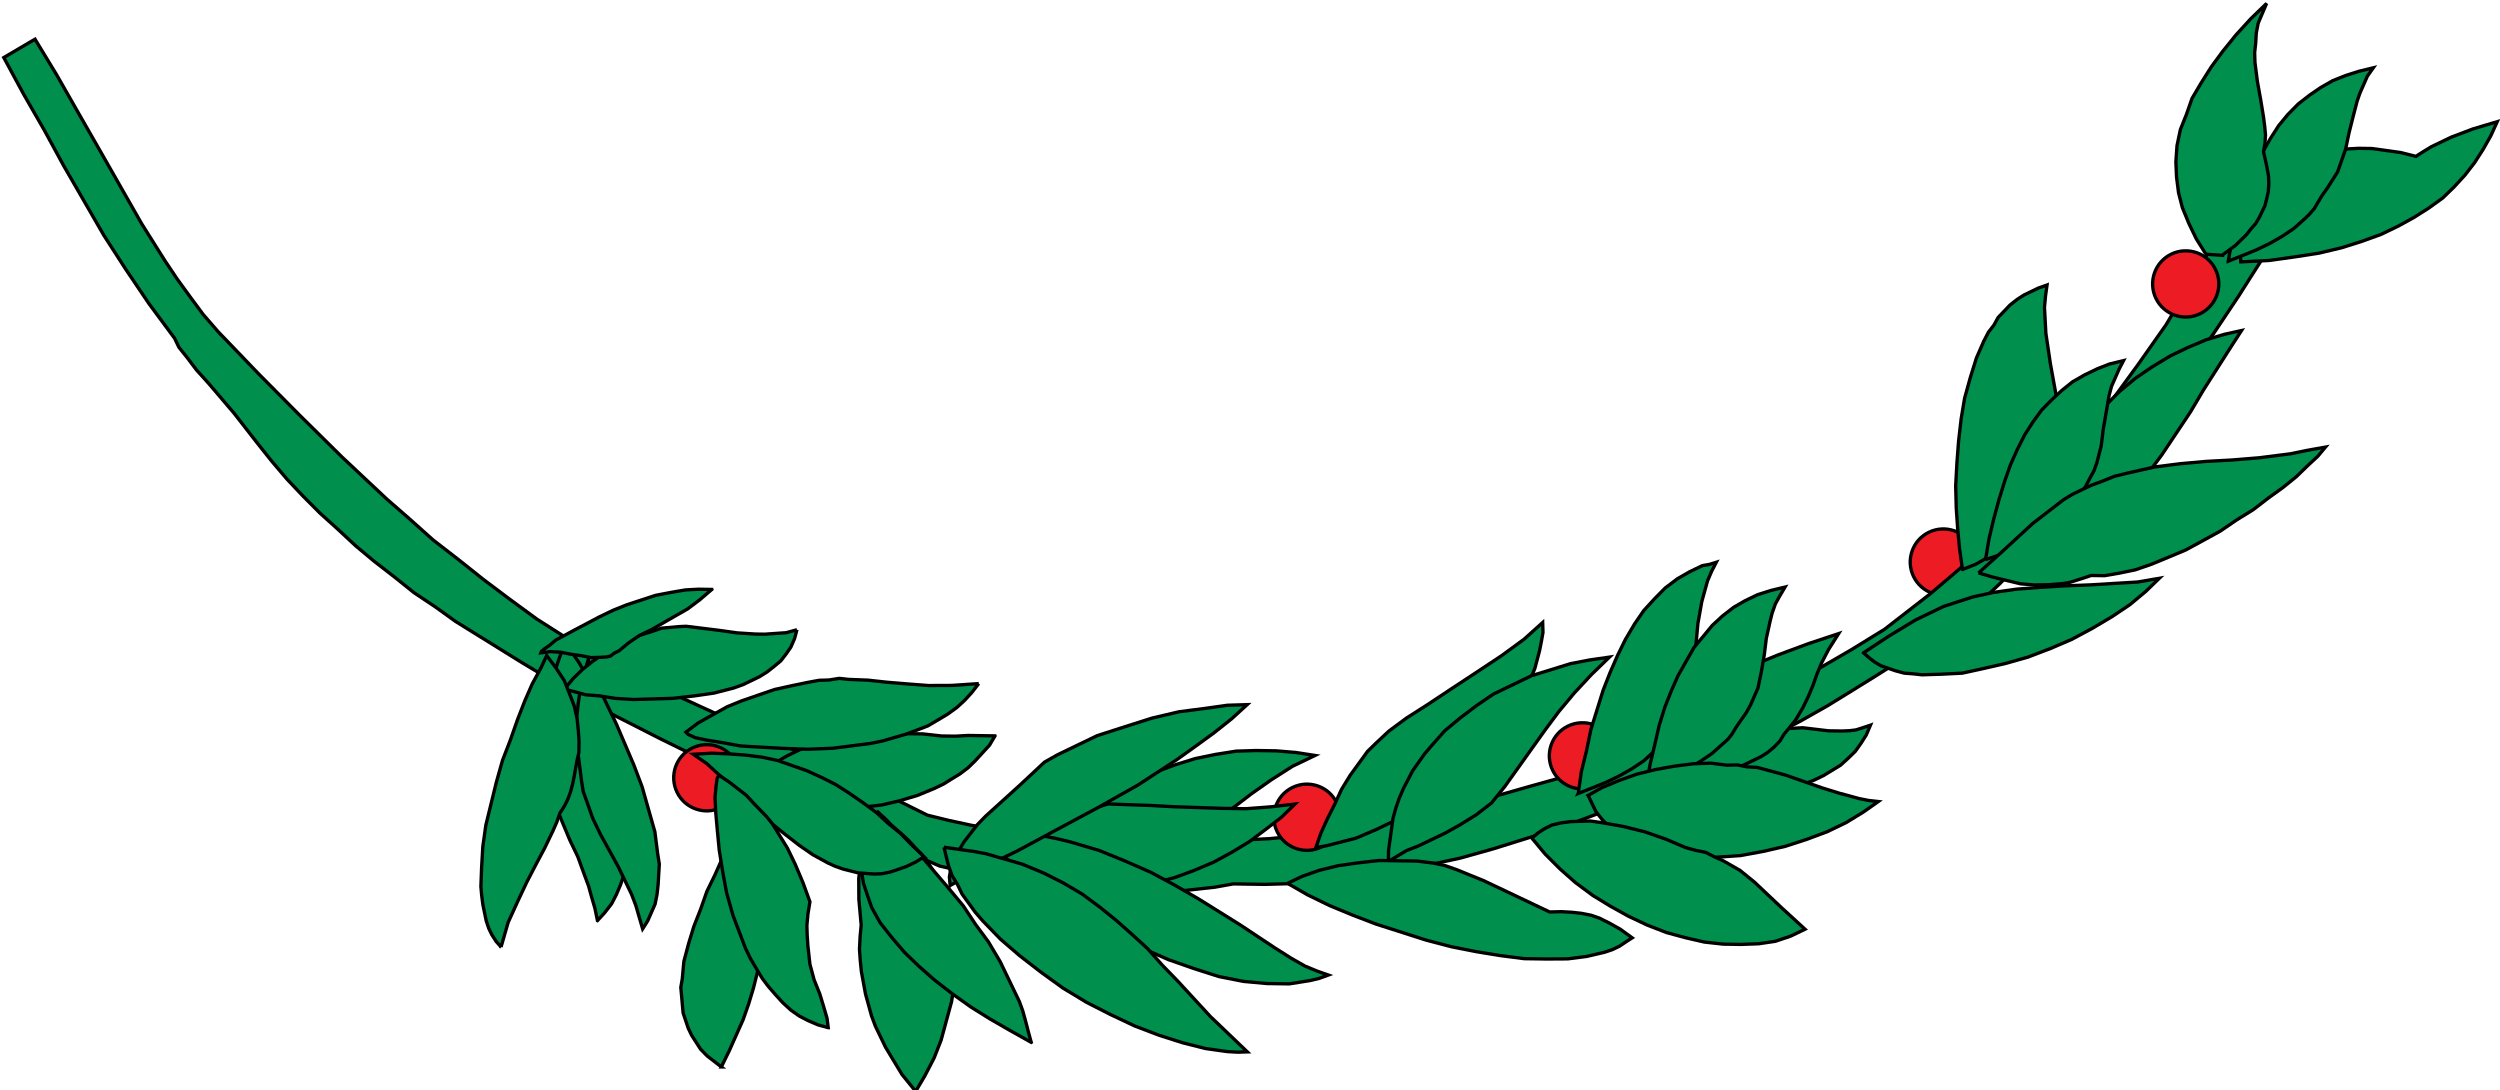 <?xml version="1.0" encoding="UTF-8" standalone="no"?>
<!-- Created with sK1/UniConvertor (http://sk1project.org/) -->

<svg
   xmlns:dc="http://purl.org/dc/elements/1.1/"
   xmlns:cc="http://creativecommons.org/ns#"
   xmlns:rdf="http://www.w3.org/1999/02/22-rdf-syntax-ns#"
   xmlns:svg="http://www.w3.org/2000/svg"
   xmlns="http://www.w3.org/2000/svg"
   xmlns:sodipodi="http://sodipodi.sourceforge.net/DTD/sodipodi-0.dtd"
   xmlns:inkscape="http://www.inkscape.org/namespaces/inkscape"
   width="746.876"
   height="325.648"
   viewBox="0 0 597.501 260.518"
   id="svg2"
   version="1.1"
   inkscape:version="0.91 r13725"
   sodipodi:docname="LaurelBranch8.svg"
   style="fill-rule:evenodd">
  <defs
     id="defs104">
    <inkscape:perspective
       sodipodi:type="inkscape:persp3d"
       inkscape:vp_x="0 : 526.18128 : 1"
       inkscape:vp_y="0 : 1000 : 0"
       inkscape:vp_z="744.09496 : 526.18128 : 1"
       inkscape:persp3d-origin="372.04749 : 350.78753 : 1"
       id="perspective108" />
  </defs>
  <sodipodi:namedview
     pagecolor="#ffffff"
     bordercolor="#666666"
     borderopacity="1"
     objecttolerance="10"
     gridtolerance="10"
     guidetolerance="10"
     inkscape:pageopacity="0"
     inkscape:pageshadow="2"
     inkscape:window-width="1600"
     inkscape:window-height="837"
     id="namedview102"
     showgrid="false"
     inkscape:zoom="1.4781577"
     inkscape:cx="373.43784"
     inkscape:cy="162.82388"
     inkscape:window-x="-8"
     inkscape:window-y="-8"
     inkscape:window-maximized="1"
     inkscape:current-layer="g8"
     fit-margin-top="0"
     fit-margin-left="0"
     fit-margin-right="0"
     fit-margin-bottom="0" />
  <g
     id="g4"
     transform="translate(-1130.342,1452.826)">
    <g
       id="g6">
      <g
         id="g8">
        <g
           style="fill:#008f4c;fill-opacity:1;stroke:#000000;stroke-width:3.335;stroke-miterlimit:4;stroke-dasharray:none;stroke-opacity:1"
           id="g3890"
           transform="matrix(-0.104,-0.216,-0.216,0.104,1923.638,-1403.657)">
          <circle
             style="fill:#ed1c24;fill-opacity:1;stroke:#000000;stroke-width:3.335;stroke-miterlimit:4;stroke-dasharray:none;stroke-opacity:1"
             id="circle3522"
             r="33"
             cy="1390"
             cx="275" />
          <path
             inkscape:connector-curvature="0"
             style="fill:#008f4c;fill-opacity:1;stroke:#000000;stroke-width:3.335;stroke-miterlimit:4;stroke-dasharray:none;stroke-opacity:1"
             id="path3524"
             d="m 1228,2840 -55,-18 -55,-19 -56,-20 -57,-22 -28,-12 -29,-12 -28,-14 -29,-14 -29,-15 -30,-16 -29,-18 -30,-19 -36,-28 -36,-29 -35,-29 -36,-29 -35,-29 -36,-28 -36,-29 -36,-28 -14,-17 -14,-18 -13,-18 -13,-19 -13,-19 -12,-21 -13,-21 -12,-21 -11,-23 -11,-23 -12,-23 -10,-24 -21,-50 -19,-52 -8,-26 -8,-29 -7,-32 -8,-35 -8,-38 -7,-41 -8,-45 -7,-48 -5,-35 -2,-35 -1,-36 0,-37 1,-38 2,-38 3,-39 4,-39 6,-28 6,-28 7,-27 7,-26 9,-26 8,-24 9,-25 10,-24 21,-46 22,-45 23,-43 24,-43 16,-24 16,-24 16,-23 16,-24 20,-111 -67,92 -23,37 -23,39 -21,40 -21,41 -19,43 -18,44 -16,45 -16,46 -5,6 -5,9 -6,12 -5,14 -5,16 -4,18 -5,20 -4,21 -4,24 -4,25 -3,26 -3,28 -3,29 -2,30 -1,31 -1,32 0,33 1,33 1,33 2,34 3,34 3,34 5,34 5,34 6,34 8,33 8,32 9,32 11,31 12,30 13,29 14,28 5,18 6,17 6,17 7,16 8,17 8,16 8,16 9,16 19,32 21,31 22,30 24,30 73,63 79,66 40,33 42,33 42,32 43,31 44,29 44,28 22,14 22,12 22,13 23,11 22,11 22,10 23,9 22,9 23,8 22,7 23,6 22,5 37,8 38,10 17,5 15,3 13,3 10,0 42,8 41,6 40,5 40,3 40,3 40,2 41,3 42,2 3,-36 -41,-4 -43,-3 -42,-3 -43,-3 -43,-3 -44,-5 -21,-3 -22,-4 -21,-4 -22,-6 z" />
          <path
             inkscape:connector-curvature="0"
             style="fill:#008f4c;fill-opacity:1;stroke:#000000;stroke-width:3.335;stroke-miterlimit:4;stroke-dasharray:none;stroke-opacity:1"
             id="path3528"
             d="m 416,993 -11,-26 -8,-25 -7,-23 -5,-23 -3,-21 -2,-20 0,-19 1,-18 2,-17 3,-17 5,-15 6,-15 7,-14 8,-13 9,-13 10,-12 4,25 2,23 0,11 0,11 -1,10 -1,8 10,12 8,12 8,12 6,12 5,12 4,11 2,12 2,12 0,12 -1,12 -3,12 -3,12 -5,11 -6,12 -7,12 -8,12 -31,13 z" />
          <path
             inkscape:connector-curvature="0"
             style="fill:#008f4c;fill-opacity:1;stroke:#000000;stroke-width:3.335;stroke-miterlimit:4;stroke-dasharray:none;stroke-opacity:1"
             id="path3530"
             d="m 422,1004 -1,-15 -1,-15 0,-15 1,-14 2,-14 4,-14 2,-6 3,-7 4,-6 4,-6 5,-9 5,-8 5,-8 6,-6 11,-11 13,-10 12,-10 13,-11 6,-6 6,-7 6,-7 5,-9 3,14 2,14 1,14 -1,14 -2,13 -3,14 -5,14 -6,13 -8,13 -9,13 -10,14 -12,13 -13,13 -14,12 -16,13 -18,13 z" />
          <circle
             style="fill:#ed1c24;fill-opacity:1;stroke:#000000;stroke-width:3.335;stroke-miterlimit:4;stroke-dasharray:none;stroke-opacity:1"
             id="circle3532"
             r="33"
             cy="1052"
             cx="420" />
          <path
             inkscape:connector-curvature="0"
             style="fill:#008f4c;fill-opacity:1;stroke:#000000;stroke-width:3.335;stroke-miterlimit:4;stroke-dasharray:none;stroke-opacity:1"
             id="path3534"
             d="m 430,1007 3,-16 5,-15 3,-6 3,-7 4,-6 4,-5 4,-5 6,-5 5,-4 7,-4 7,-3 7,-2 8,-2 9,-2 7,-5 7,-4 8,-3 9,-3 17,-5 18,-5 9,-3 9,-3 9,-4 8,-5 9,-5 8,-6 7,-8 7,-8 -7,21 -8,20 -9,19 -9,17 -10,16 -10,15 -12,12 -11,12 -13,10 -14,8 -14,6 -15,5 -15,3 -17,1 -17,0 -18,-2 -8,-14 z" />
          <path
             inkscape:connector-curvature="0"
             style="fill:#008f4c;fill-opacity:1;stroke:#000000;stroke-width:3.335;stroke-miterlimit:4;stroke-dasharray:none;stroke-opacity:1"
             id="path3536"
             d="m 238,1300 -2,-15 0,-15 -1,-15 1,-14 3,-14 4,-14 2,-7 3,-6 4,-6 4,-7 10,-19 11,-21 13,-22 13,-22 14,-21 13,-21 13,-21 11,-18 4,17 3,19 1,20 0,19 -2,21 -3,20 -5,20 -7,20 -8,19 -9,18 -11,18 -13,16 -7,8 -7,7 -8,7 -8,7 -8,6 -9,6 -10,5 -9,5 z" />
          <path
             inkscape:connector-curvature="0"
             style="fill:#008f4c;fill-opacity:1;stroke:#000000;stroke-width:3.335;stroke-miterlimit:4;stroke-dasharray:none;stroke-opacity:1"
             id="path3538"
             d="m 260,1376 -1,-14 1,-15 2,-13 4,-14 5,-13 6,-12 7,-13 8,-12 2,-5 3,-5 3,-4 4,-4 9,-8 11,-7 12,-6 13,-5 14,-5 15,-5 29,-8 29,-9 12,-5 12,-5 10,-6 9,-6 1,9 0,8 0,8 -1,8 -2,9 -3,8 -3,8 -5,7 -4,8 -6,8 -6,7 -6,7 -15,14 -16,14 -17,12 -19,12 -19,11 -20,11 -20,9 -20,8 -19,7 -19,6 z" />
          <path
             inkscape:connector-curvature="0"
             style="fill:#008f4c;fill-opacity:1;stroke:#000000;stroke-width:3.335;stroke-miterlimit:4;stroke-dasharray:none;stroke-opacity:1"
             id="path3540"
             d="m 259,1351 -2,-15 -1,-15 0,-14 1,-15 3,-14 3,-13 3,-7 3,-7 4,-6 4,-6 4,-9 6,-8 5,-7 6,-6 13,-11 14,-9 14,-10 14,-10 7,-6 6,-7 6,-7 6,-8 3,14 1,13 0,14 -1,14 -3,13 -4,13 -5,14 -7,13 -8,13 -10,13 -11,13 -12,12 -14,13 -15,13 -16,13 -17,12 z" />
          <path
             inkscape:connector-curvature="0"
             style="fill:#008f4c;fill-opacity:1;stroke:#000000;stroke-width:3.335;stroke-miterlimit:4;stroke-dasharray:none;stroke-opacity:1"
             id="path3542"
             d="m 250,1363 -10,-11 -9,-11 -9,-11 -7,-12 -6,-13 -5,-13 -2,-7 -1,-7 -1,-7 -1,-8 -6,-12 -4,-14 -4,-16 -2,-17 -1,-18 -1,-19 1,-20 1,-19 3,-20 2,-19 4,-19 3,-17 4,-17 5,-15 4,-13 5,-11 5,18 4,16 5,15 5,15 10,26 10,24 9,24 8,24 3,13 3,13 3,14 1,15 1,10 0,11 0,10 -1,10 -4,19 -4,19 -11,36 -10,34 z" />
          <path
             inkscape:connector-curvature="0"
             style="fill:#008f4c;fill-opacity:1;stroke:#000000;stroke-width:3.335;stroke-miterlimit:4;stroke-dasharray:none;stroke-opacity:1"
             id="path3544"
             d="m 228,1501 4,-30 3,-31 0,-16 0,-15 -2,-15 -2,-15 -5,-21 -7,-22 -9,-23 -9,-22 -10,-23 -9,-22 -9,-22 -6,-21 -6,18 -5,20 -3,21 -2,23 -1,23 1,23 2,24 4,23 5,22 5,21 8,19 8,18 5,8 4,7 6,7 5,5 6,6 6,4 6,3 7,3 z" />
          <path
             inkscape:connector-curvature="0"
             style="fill:#008f4c;fill-opacity:1;stroke:#000000;stroke-width:3.335;stroke-miterlimit:4;stroke-dasharray:none;stroke-opacity:1"
             id="path3546"
             d="m 167,1705 12,-18 11,-19 4,-10 3,-10 1,-10 -1,-11 0,-7 -1,-7 -1,-7 -3,-6 -5,-12 -7,-11 -7,-11 -6,-12 -3,-7 -2,-6 -1,-7 -1,-8 -7,8 -5,8 -5,9 -3,9 -3,10 -1,10 -1,10 0,11 1,11 2,12 3,12 3,13 5,13 5,14 6,14 7,15 z" />
          <path
             inkscape:connector-curvature="0"
             style="fill:#008f4c;fill-opacity:1;stroke:#000000;stroke-width:3.335;stroke-miterlimit:4;stroke-dasharray:none;stroke-opacity:1"
             id="path3548"
             d="m 194,1751 -6,-35 -7,-40 -1,-9 -1,-10 0,-10 0,-9 1,-8 2,-8 3,-8 4,-6 8,-17 8,-12 8,-10 8,-9 8,-8 8,-9 9,-12 10,-16 4,31 3,32 1,16 0,16 -1,16 -1,15 -3,16 -5,15 -5,15 -7,14 -9,13 -11,13 -6,7 -7,6 -7,5 -8,6 z" />
          <circle
             style="fill:#ed1c24;fill-opacity:1;stroke:#000000;stroke-width:3.335;stroke-miterlimit:4;stroke-dasharray:none;stroke-opacity:1"
             id="circle3550"
             r="33"
             cy="1798"
             cx="257" />
          <path
             inkscape:connector-curvature="0"
             style="fill:#008f4c;fill-opacity:1;stroke:#000000;stroke-width:3.335;stroke-miterlimit:4;stroke-dasharray:none;stroke-opacity:1"
             id="path3552"
             d="m 225,1818 -1,-15 -1,-15 0,-14 1,-15 2,-14 4,-13 3,-7 3,-6 3,-7 4,-6 5,-9 6,-8 8,-8 7,-7 18,-13 19,-12 20,-12 18,-13 8,-7 8,-7 7,-8 6,-8 1,7 2,7 0,7 0,7 -1,14 -3,15 -5,14 -6,15 -8,14 -10,15 -11,14 -12,14 -13,14 -15,14 -15,14 -17,13 -17,14 -18,12 z" />
          <path
             inkscape:connector-curvature="0"
             style="fill:#008f4c;fill-opacity:1;stroke:#000000;stroke-width:3.335;stroke-miterlimit:4;stroke-dasharray:none;stroke-opacity:1"
             id="path3554"
             d="m 202,1754 -1,-15 -1,-15 0,-15 1,-14 2,-14 4,-14 2,-7 3,-6 4,-6 4,-7 5,-9 5,-7 6,-7 6,-7 13,-10 14,-10 14,-9 14,-11 6,-5 7,-7 5,-7 6,-9 3,14 2,14 0,14 -1,13 -3,14 -4,13 -6,13 -6,13 -9,13 -9,13 -11,13 -12,13 -14,13 -15,12 -16,13 -18,13 z" />
          <path
             inkscape:connector-curvature="0"
             style="fill:#008f4c;fill-opacity:1;stroke:#000000;stroke-width:3.335;stroke-miterlimit:4;stroke-dasharray:none;stroke-opacity:1"
             id="path3556"
             d="m 219,1810 1,-16 -1,-18 -2,-19 -4,-19 -5,-18 -6,-18 -7,-16 -9,-14 -4,-9 -6,-8 -5,-9 -6,-7 -13,-15 -13,-13 -14,-14 -13,-14 -6,-7 -7,-8 -6,-8 -5,-8 -3,18 -2,20 0,21 2,22 3,22 5,22 6,22 8,20 4,10 5,10 5,9 6,9 6,8 6,8 6,7 7,7 8,5 7,6 8,4 8,3 9,3 9,2 9,0 9,0 z" />
          <path
             inkscape:connector-curvature="0"
             style="fill:#008f4c;fill-opacity:1;stroke:#000000;stroke-width:3.335;stroke-miterlimit:4;stroke-dasharray:none;stroke-opacity:1"
             id="path3558"
             d="m 205,1879 2,-8 1,-8 0,-8 -2,-9 -3,-9 -4,-9 -4,-9 -6,-9 -13,-18 -14,-17 -16,-16 -16,-14 -7,-8 -6,-8 -8,-6 -7,-6 -16,-11 -17,-8 -34,-13 -30,-12 0,8 0,8 1,8 1,8 5,16 7,16 8,16 10,16 12,15 13,15 15,14 16,13 17,12 17,11 19,10 19,8 20,7 20,5 z" />
          <circle
             style="fill:#ed1c24;fill-opacity:1;stroke:#000000;stroke-width:3.335;stroke-miterlimit:4;stroke-dasharray:none;stroke-opacity:1"
             id="circle3560"
             r="33"
             cy="2072"
             cx="321" />
          <path
             inkscape:connector-curvature="0"
             style="fill:#008f4c;fill-opacity:1;stroke:#000000;stroke-width:3.335;stroke-miterlimit:4;stroke-dasharray:none;stroke-opacity:1"
             id="path3562"
             d="m 290,2077 -3,-10 -2,-10 -2,-10 -2,-10 -1,-22 0,-22 2,-22 3,-23 5,-22 7,-22 7,-21 10,-20 10,-19 12,-18 6,-8 7,-7 7,-8 7,-6 7,-6 8,-6 7,-5 9,-4 -7,24 -5,27 -4,29 -4,30 -4,29 -3,25 -4,21 -5,16 -4,12 -7,13 -7,13 -9,14 -10,12 -10,13 -10,12 -11,11 z" />
          <path
             inkscape:connector-curvature="0"
             style="fill:#008f4c;fill-opacity:1;stroke:#000000;stroke-width:3.335;stroke-miterlimit:4;stroke-dasharray:none;stroke-opacity:1"
             id="path3564"
             d="m 246,2018 1,-10 1,-11 -1,-13 0,-14 0,-16 1,-16 2,-19 4,-19 9,-19 11,-20 11,-20 11,-20 11,-21 10,-22 9,-23 8,-24 6,19 5,19 3,20 3,20 0,21 0,21 -3,20 -4,20 -5,20 -8,19 -4,9 -5,9 -5,9 -6,8 -6,8 -7,8 -7,7 -8,7 -9,6 -9,6 -9,6 -10,5 z" />
          <path
             inkscape:connector-curvature="0"
             style="fill:#008f4c;fill-opacity:1;stroke:#000000;stroke-width:3.335;stroke-miterlimit:4;stroke-dasharray:none;stroke-opacity:1"
             id="path3566"
             d="m 270,2118 0,-8 0,-8 -1,-9 -1,-9 -4,-19 -6,-19 -7,-20 -9,-18 -8,-16 -9,-14 -7,-9 -9,-9 -10,-9 -11,-10 -26,-21 -31,-25 -5,-11 -5,-9 -5,-8 -6,-8 -6,-6 -9,-7 -10,-7 -13,-7 -1,8 -1,7 0,8 1,8 2,9 2,9 3,9 3,9 9,19 10,20 13,20 14,20 15,20 17,20 18,19 18,19 18,17 19,17 19,15 19,13 z" />
          <path
             inkscape:connector-curvature="0"
             style="fill:#008f4c;fill-opacity:1;stroke:#000000;stroke-width:3.335;stroke-miterlimit:4;stroke-dasharray:none;stroke-opacity:1"
             id="path3568"
             d="m 368,2340 -2,-10 -2,-10 -4,-13 -4,-13 -4,-15 -4,-16 -3,-18 -2,-20 4,-21 4,-22 5,-23 5,-23 5,-24 4,-24 3,-25 0,-25 11,16 10,17 9,18 8,18 6,20 5,20 3,20 2,21 0,20 -2,21 -1,10 -3,10 -2,10 -4,10 -3,9 -5,10 -5,9 -5,9 -7,9 -6,9 -8,8 -8,8 z" />
          <path
             inkscape:connector-curvature="0"
             style="fill:#008f4c;fill-opacity:1;stroke:#000000;stroke-width:3.335;stroke-miterlimit:4;stroke-dasharray:none;stroke-opacity:1"
             id="path3570"
             d="m 426,2363 -1,-10 0,-11 0,-12 0,-15 0,-15 -1,-17 -2,-18 -3,-20 -10,-19 -10,-19 -11,-20 -11,-21 -11,-21 -11,-22 -9,-23 -8,-23 -6,18 -4,19 -4,20 -2,21 -1,20 1,21 2,21 4,20 6,20 7,18 4,10 5,9 6,8 5,8 7,8 7,8 7,7 8,7 8,7 9,6 9,5 10,5 z" />
          <path
             inkscape:connector-curvature="0"
             style="fill:#008f4c;fill-opacity:1;stroke:#000000;stroke-width:3.335;stroke-miterlimit:4;stroke-dasharray:none;stroke-opacity:1"
             id="path3572"
             d="m 449,2371 -7,-14 -7,-14 -8,-13 -8,-12 -9,-12 -9,-11 -10,-11 -10,-11 -21,-19 -21,-18 -22,-16 -22,-15 -41,-26 -37,-22 -16,-10 -13,-9 -10,-9 -8,-8 1,10 2,9 3,10 3,10 5,10 5,10 6,10 6,10 15,20 18,19 19,19 21,18 21,17 23,16 23,15 23,13 23,12 22,9 20,7 20,6 z" />
          <path
             inkscape:connector-curvature="0"
             style="fill:#008f4c;fill-opacity:1;stroke:#000000;stroke-width:3.335;stroke-miterlimit:4;stroke-dasharray:none;stroke-opacity:1"
             id="path3574"
             d="m 414,2422 2,-35 0,-40 2,-44 2,-46 3,-47 6,-46 4,-23 4,-22 5,-22 6,-20 8,18 7,22 8,24 6,27 4,28 4,29 0,15 0,14 0,15 -1,15 -10,32 -13,44 -4,11 -5,10 -5,10 -6,9 -6,8 -6,6 -7,5 -8,3 z" />
          <path
             inkscape:connector-curvature="0"
             style="fill:#008f4c;fill-opacity:1;stroke:#000000;stroke-width:3.335;stroke-miterlimit:4;stroke-dasharray:none;stroke-opacity:1"
             id="path3576"
             d="m 451,2411 -8,-12 -8,-12 -8,-11 -9,-10 -16,-18 -18,-16 -17,-13 -18,-12 -19,-10 -19,-9 -19,-8 -20,-8 -21,-6 -21,-7 -46,-14 -48,-18 4,9 5,9 6,9 6,9 15,18 17,18 19,18 21,17 21,16 23,15 24,13 24,12 23,10 24,8 11,3 11,2 11,2 11,0 10,1 10,-1 10,-2 9,-2 z" />
          <path
             inkscape:connector-curvature="0"
             style="fill:#008f4c;fill-opacity:1;stroke:#000000;stroke-width:3.335;stroke-miterlimit:4;stroke-dasharray:none;stroke-opacity:1"
             id="path3578"
             d="m 511,2460 -8,8 -16,15 -12,8 -15,10 -19,9 -24,9 -10,6 -11,6 -10,4 -11,4 -11,3 -11,3 -11,2 -11,2 -11,1 -11,0 -12,0 -11,-1 -21,-2 -21,-5 10,-15 12,-16 13,-14 15,-13 15,-13 16,-11 17,-9 18,-8 9,-3 9,-3 9,-2 9,-2 10,-1 9,-1 10,0 10,0 9,1 10,2 9,3 10,3 10,4 9,4 10,6 9,6 z" />
          <path
             inkscape:connector-curvature="0"
             style="fill:#008f4c;fill-opacity:1;stroke:#000000;stroke-width:3.335;stroke-miterlimit:4;stroke-dasharray:none;stroke-opacity:1"
             id="path3580"
             d="m 238,2417 11,-2 10,-2 11,-2 10,-1 22,0 22,0 23,2 21,4 22,3 20,5 38,10 31,10 22,7 10,4 -5,8 -5,7 -6,6 -6,6 -7,5 -7,4 -7,3 -8,3 -7,2 -8,1 -8,1 -9,1 -17,-1 -18,-4 -19,-5 -19,-7 -19,-8 -20,-10 -20,-11 -19,-12 -19,-13 -20,-14 z" />
          <path
             inkscape:connector-curvature="0"
             style="fill:#008f4c;fill-opacity:1;stroke:#000000;stroke-width:3.335;stroke-miterlimit:4;stroke-dasharray:none;stroke-opacity:1"
             id="path3582"
             d="m 529,2317 6,12 6,12 5,12 6,12 10,16 8,16 8,15 7,15 5,15 5,14 3,14 2,14 1,14 0,14 -1,13 -3,13 -4,13 -6,12 -6,12 -8,12 -4,-13 -5,-13 -6,-14 -7,-15 -15,-32 -14,-34 -6,-17 -4,-18 -3,-19 -1,-18 0,-10 1,-9 1,-10 2,-10 3,-9 4,-10 4,-10 6,-9 z" />
          <circle
             style="fill:#ed1c24;fill-opacity:1;stroke:#000000;stroke-width:3.335;stroke-miterlimit:4;stroke-dasharray:none;stroke-opacity:1"
             id="circle3584"
             r="33"
             cy="2594"
             cx="616" />
          <path
             inkscape:connector-curvature="0"
             style="fill:#008f4c;fill-opacity:1;stroke:#000000;stroke-width:3.335;stroke-miterlimit:4;stroke-dasharray:none;stroke-opacity:1"
             id="path3586"
             d="m 451,2433 16,6 15,5 15,7 15,6 15,8 14,8 13,8 13,10 12,10 11,11 11,11 10,13 9,14 8,14 8,15 7,17 -14,-8 -15,-6 -16,-7 -17,-6 -17,-7 -16,-6 -17,-8 -16,-8 -14,-8 -14,-10 -6,-5 -6,-6 -5,-6 -5,-6 -4,-7 -4,-7 -3,-7 -2,-8 -1,-8 -1,-9 0,-10 1,-10 z" />
          <path
             inkscape:connector-curvature="0"
             style="fill:#008f4c;fill-opacity:1;stroke:#000000;stroke-width:3.335;stroke-miterlimit:4;stroke-dasharray:none;stroke-opacity:1"
             id="path3588"
             d="m 350,2706 11,-14 11,-13 11,-13 12,-12 12,-11 12,-10 13,-10 13,-8 14,-8 14,-7 14,-6 15,-5 15,-3 15,-3 16,-1 17,0 -18,21 -22,26 -11,14 -13,13 -13,14 -13,12 -14,12 -15,9 -7,5 -8,3 -8,3 -8,3 -8,1 -8,1 -8,0 -8,-1 -8,-1 -9,-3 -8,-4 -8,-4 z" />
          <path
             inkscape:connector-curvature="0"
             style="fill:#008f4c;fill-opacity:1;stroke:#000000;stroke-width:3.335;stroke-miterlimit:4;stroke-dasharray:none;stroke-opacity:1"
             id="path3590"
             d="m 339,2593 9,-3 12,-2 13,-2 15,-1 16,-3 17,-6 10,-4 9,-4 10,-6 10,-7 20,-2 20,-1 18,0 19,2 9,1 9,2 9,3 9,3 10,3 10,5 10,5 10,6 -2,3 -6,4 -10,6 -14,6 -16,6 -19,7 -20,6 -22,6 -23,4 -23,2 -12,1 -11,0 -12,-1 -11,-1 -10,-2 -11,-3 -10,-3 -10,-4 -9,-5 -8,-6 -8,-7 -7,-8 z" />
          <path
             inkscape:connector-curvature="0"
             style="fill:#008f4c;fill-opacity:1;stroke:#000000;stroke-width:3.335;stroke-miterlimit:4;stroke-dasharray:none;stroke-opacity:1"
             id="path3592"
             d="m 583,2309 10,25 10,21 11,19 10,17 10,16 9,17 5,8 3,10 4,9 3,11 4,16 4,17 2,17 2,17 1,16 -1,17 -1,16 -3,15 -3,-1 -6,-5 -7,-9 -9,-13 -11,-15 -10,-18 -11,-20 -11,-21 -10,-23 -8,-24 -4,-12 -3,-12 -2,-12 -2,-12 -1,-11 -1,-12 1,-12 1,-11 2,-11 3,-10 4,-10 5,-10 z" />
          <path
             inkscape:connector-curvature="0"
             style="fill:#008f4c;fill-opacity:1;stroke:#000000;stroke-width:3.335;stroke-miterlimit:4;stroke-dasharray:none;stroke-opacity:1"
             id="path3594"
             d="m 535,2754 12,-3 12,-2 11,-2 11,-1 20,-2 18,0 19,-1 17,-1 9,-1 10,-2 9,-3 10,-3 15,-6 14,-6 14,-7 14,-9 13,-8 12,-10 11,-11 11,-11 -3,-2 -7,-2 -12,-2 -14,-1 -18,0 -19,1 -22,1 -22,3 -23,5 -22,6 -11,3 -11,4 -11,5 -10,5 -9,6 -10,6 -8,7 -8,8 -7,8 -6,8 -5,10 -4,10 z" />
          <path
             inkscape:connector-curvature="0"
             style="fill:#008f4c;fill-opacity:1;stroke:#000000;stroke-width:3.335;stroke-miterlimit:4;stroke-dasharray:none;stroke-opacity:1"
             id="path3596"
             d="m 508,2717 12,-2 12,-2 12,-1 10,0 20,0 19,1 18,1 18,0 9,-1 9,-1 10,-1 10,-3 15,-5 15,-5 15,-6 14,-7 13,-8 13,-9 12,-10 11,-10 -1,1 -2,1 -3,1 -4,0 -11,1 -14,0 -37,0 -44,2 -23,2 -23,4 -23,4 -21,7 -10,3 -9,5 -9,5 -8,5 -8,6 -6,7 -6,7 -5,8 z" />
          <path
             inkscape:connector-curvature="0"
             style="fill:#008f4c;fill-opacity:1;stroke:#000000;stroke-width:3.335;stroke-miterlimit:4;stroke-dasharray:none;stroke-opacity:1"
             id="path3598"
             d="m 710,2449 2,11 4,10 4,10 4,8 9,16 10,15 9,14 9,14 3,7 3,8 3,8 1,9 2,14 0,13 0,14 -1,13 -2,13 -3,13 -4,12 -5,11 -3,-1 -5,-6 -7,-8 -7,-12 -9,-13 -9,-16 -8,-18 -8,-18 -7,-20 -6,-19 -2,-10 -2,-10 -1,-10 0,-9 0,-9 1,-9 2,-9 2,-8 4,-8 4,-7 6,-7 7,-6 z" />
          <path
             inkscape:connector-curvature="0"
             style="fill:#008f4c;fill-opacity:1;stroke:#000000;stroke-width:3.335;stroke-miterlimit:4;stroke-dasharray:none;stroke-opacity:1"
             id="path3600"
             d="m 783,2508 -4,15 -3,15 -1,14 -1,14 -1,14 0,13 -2,13 -3,12 0,5 -1,5 1,4 2,5 4,9 6,8 6,9 6,8 5,9 3,9 1,-1 1,-4 1,-6 2,-8 1,-22 1,-27 0,-15 -1,-15 -2,-15 -2,-15 -4,-15 -4,-14 -5,-12 -6,-12 z" />
          <path
             inkscape:connector-curvature="0"
             style="fill:#008f4c;fill-opacity:1;stroke:#000000;stroke-width:3.335;stroke-miterlimit:4;stroke-dasharray:none;stroke-opacity:1"
             id="path3602"
             d="m 553,2852 19,-17 15,-18 13,-16 12,-16 11,-15 12,-15 6,-7 7,-7 c 11.645,-21.71 30.241,-29.517 46,-43 l 10,-5 10,-4 11,-4 13,-3 13,-1 14,-1 15,2 15,3 -9,11 -10,14 -12,14 -14,15 -15,15 -15,16 -17,15 -17,14 -17,14 -18,12 -18,10 -17,9 -8,3 -9,3 -8,2 -8,2 -8,1 -7,0 -8,-1 -7,-2 z" />
        </g>
      </g>
    </g>
  </g>
</svg>
